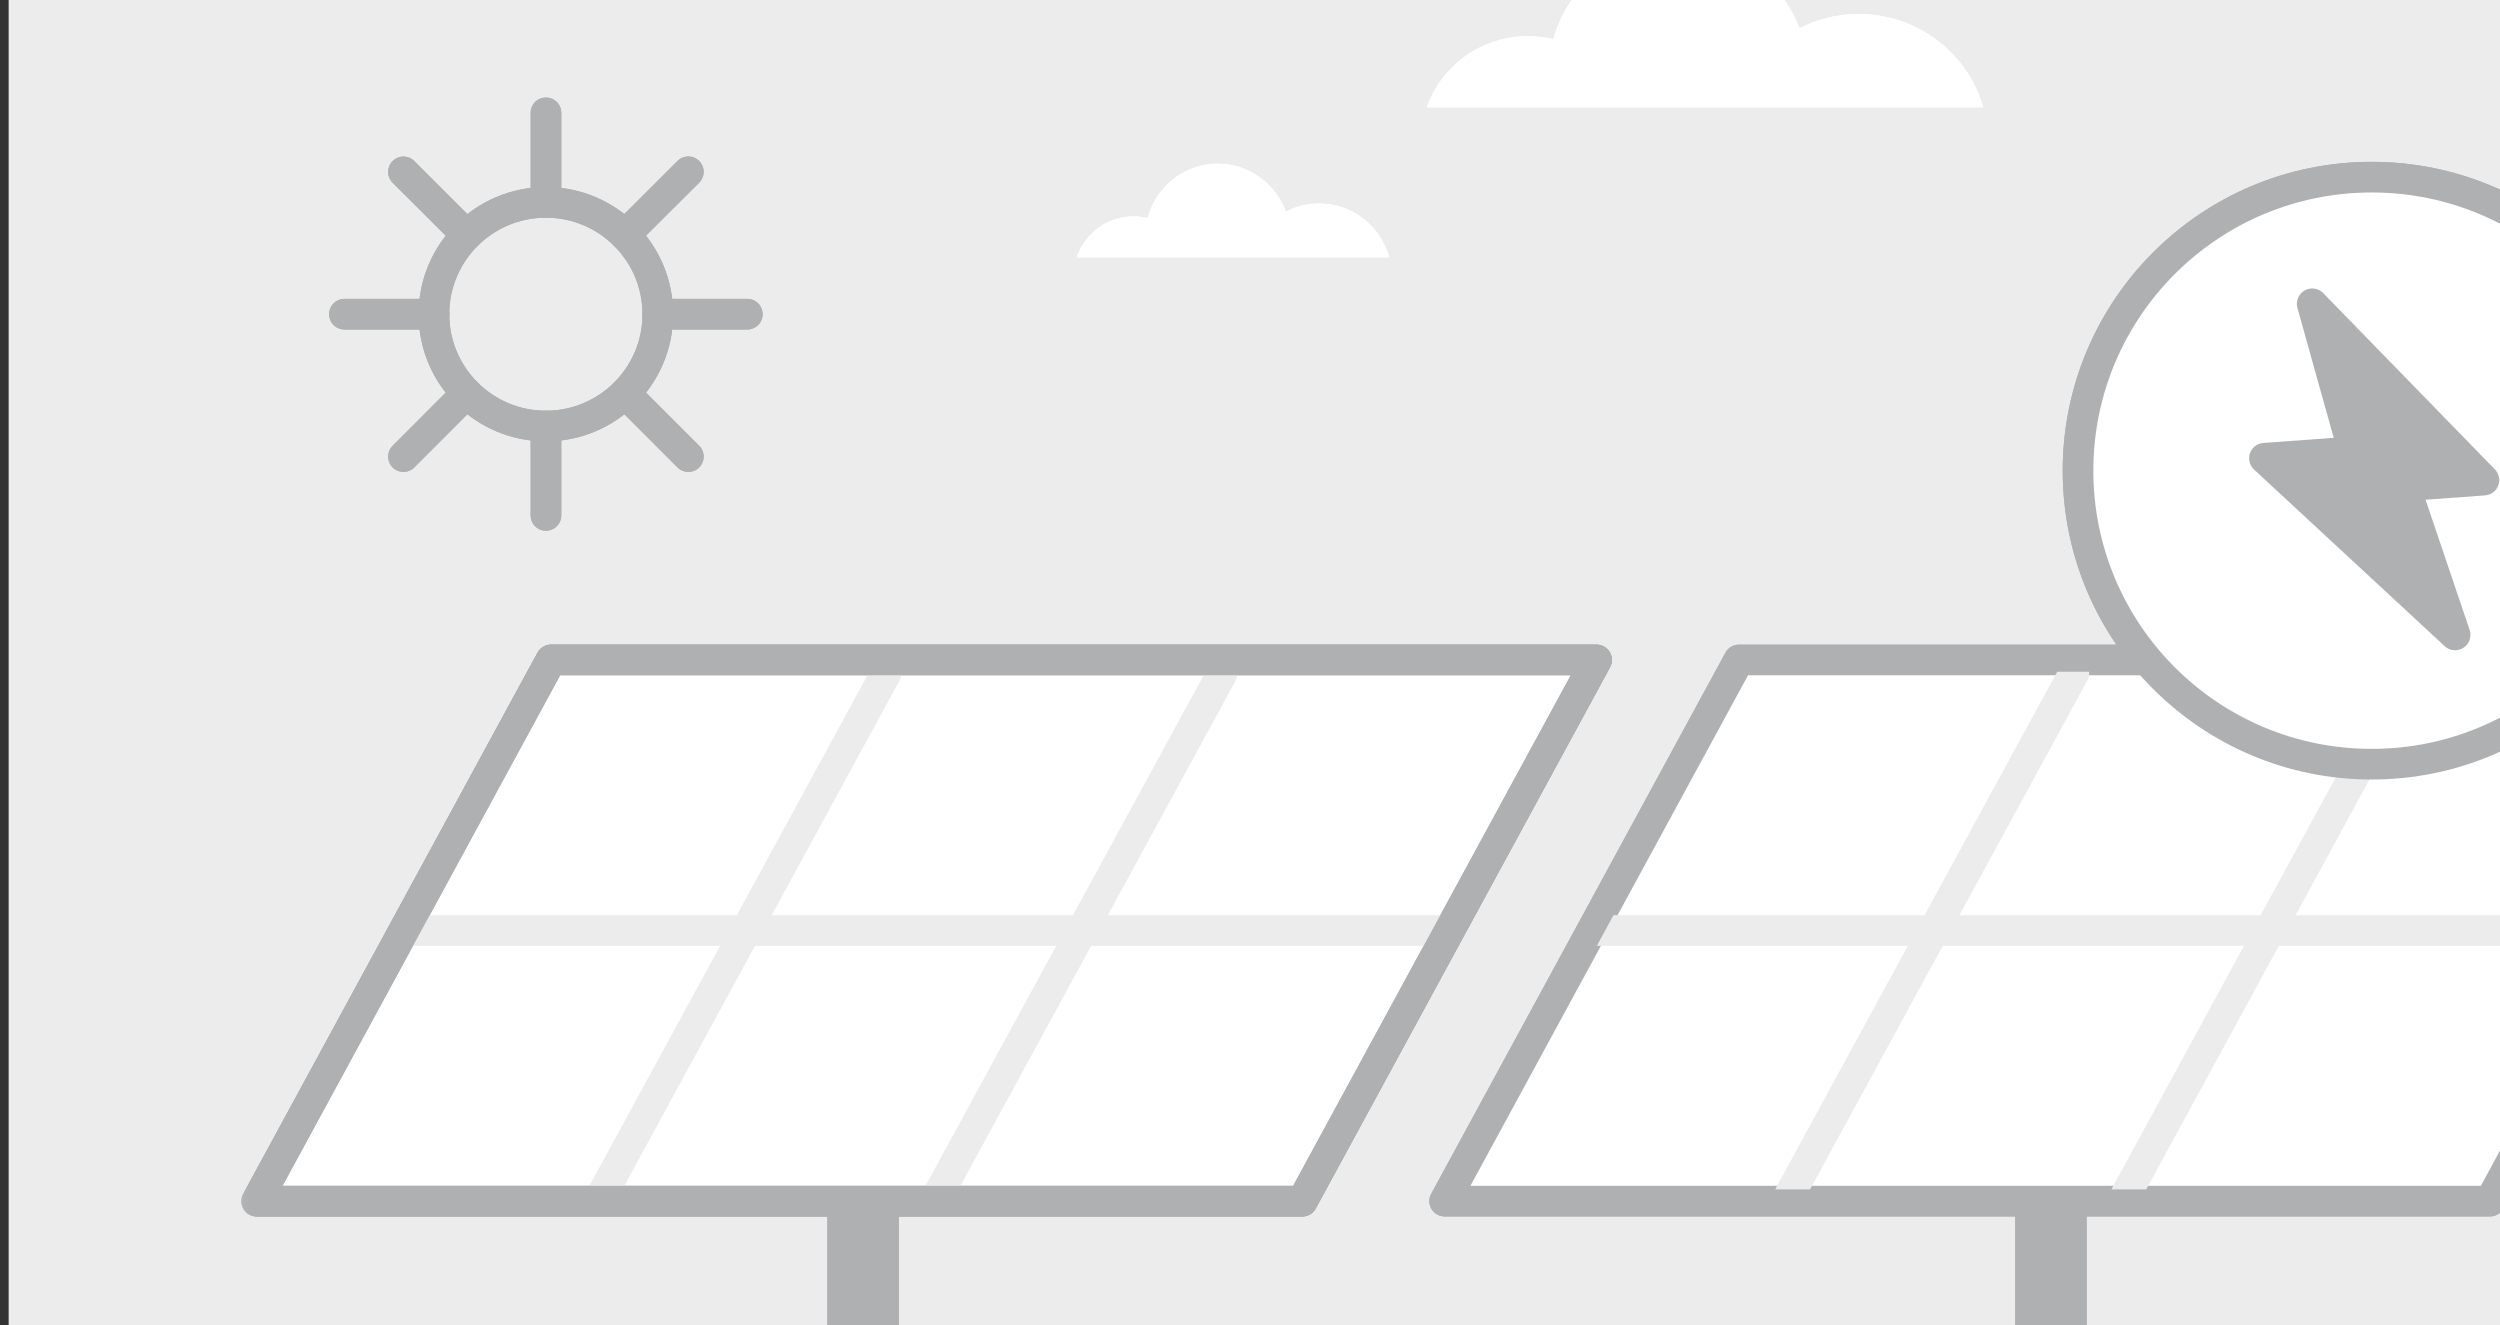 <svg width="266" height="141" viewBox="0 0 266 141" fill="none" xmlns="http://www.w3.org/2000/svg">
<rect x="0" y="0" width="266" height="141" fill="#333333" stroke="none"/>
<path d="M317.972 -112.92H0.922V163.76H317.972V-112.92Z" fill="#ECECEC"/>
<mask id="mask0_2950_8719" style="mask-type:luminance" maskUnits="userSpaceOnUse" x="25" y="10" width="274" height="154">
<path d="M298.16 10.09H25.41V163.76H298.16V10.09Z" fill="white"/>
</mask>
<g mask="url(#mask0_2950_8719)">
<path d="M296.241 70.22L264.931 127.8H153.711L185.021 70.22H296.241Z" fill="white" stroke="#AEB0B1" stroke-width="3.26" stroke-linecap="round" stroke-linejoin="round"/>
<path d="M222.022 127.34H214.422V157.25H222.022V127.34Z" fill="#AEB0B1"/>
<path d="M220.65 71.64L190.43 127.11" stroke="#ECECEC" stroke-width="3.26" stroke-linecap="round" stroke-linejoin="round"/>
<path d="M256.409 71.64L226.199 127.11" stroke="#ECECEC" stroke-width="3.26" stroke-linecap="round" stroke-linejoin="round"/>
<path d="M170.109 99.01H279.799" stroke="#ECECEC" stroke-width="3.26" stroke-linecap="round" stroke-linejoin="round"/>
<path d="M169.87 70.22L138.56 127.8H27.32L58.63 70.22H169.87Z" fill="white" stroke="#AEB0B1" stroke-width="3.26" stroke-linecap="round" stroke-linejoin="round"/>
<path d="M95.631 127.34H88.031V157.25H95.631V127.34Z" fill="#AEB0B1"/>
<path d="M94.269 71.64L64.059 127.11" stroke="#ECECEC" stroke-width="3.26" stroke-linecap="round" stroke-linejoin="round"/>
<path d="M130.04 71.64L99.82 127.11" stroke="#ECECEC" stroke-width="3.26" stroke-linecap="round" stroke-linejoin="round"/>
<path d="M43.719 99.01H153.409" stroke="#ECECEC" stroke-width="3.26" stroke-linecap="round" stroke-linejoin="round"/>
<path d="M169.87 70.22L138.56 127.8H27.32L58.63 70.22H169.87Z" stroke="#AEB0B1" stroke-width="3.26" stroke-linecap="round" stroke-linejoin="round"/>
<path d="M296.241 70.22L264.931 127.8H153.711L185.021 70.22H296.241Z" stroke="#AEB0B1" stroke-width="2.5" stroke-linecap="round" stroke-linejoin="round"/>
<path d="M58.082 45.33C64.662 45.33 69.992 40 69.992 33.43C69.992 26.86 64.662 21.53 58.082 21.53C51.502 21.53 46.172 26.86 46.172 33.43C46.172 40 51.502 45.33 58.082 45.33Z" stroke="#AEB0B1" stroke-width="3.26" stroke-linecap="round" stroke-linejoin="round"/>
<path d="M58.09 12V21.53" stroke="#AEB0B1" stroke-width="3.26" stroke-linecap="round" stroke-linejoin="round"/>
<path d="M58.09 45.33V54.84" stroke="#AEB0B1" stroke-width="3.26" stroke-linecap="round" stroke-linejoin="round"/>
<path d="M79.512 33.43H69.992" stroke="#AEB0B1" stroke-width="3.26" stroke-linecap="round" stroke-linejoin="round"/>
<path d="M46.178 33.43H36.648" stroke="#AEB0B1" stroke-width="3.26" stroke-linecap="round" stroke-linejoin="round"/>
<path d="M73.24 18.28L66.5 25" stroke="#AEB0B1" stroke-width="3.26" stroke-linecap="round" stroke-linejoin="round"/>
<path d="M49.66 41.84L42.93 48.58" stroke="#AEB0B1" stroke-width="3.26" stroke-linecap="round" stroke-linejoin="round"/>
<path d="M73.24 48.58L66.5 41.84" stroke="#AEB0B1" stroke-width="3.26" stroke-linecap="round" stroke-linejoin="round"/>
<path d="M49.66 25.01L42.93 18.29" stroke="#AEB0B1" stroke-width="3.26" stroke-linecap="round" stroke-linejoin="round"/>
<path d="M252.352 81.31C269.612 81.31 283.602 67.33 283.602 50.08C283.602 32.83 269.612 18.85 252.352 18.85C235.092 18.85 221.102 32.83 221.102 50.08C221.102 67.33 235.092 81.31 252.352 81.31Z" fill="white" stroke="#AEB0B1" stroke-width="3.26" stroke-linejoin="round"/>
<path d="M246.021 32.33L264.281 51.08L255.851 51.69L261.221 67.55L240.941 48.76L250.422 48.07L246.021 32.33Z" fill="#AEB0B1" stroke="#AEB0B1" stroke-width="3.27" stroke-linecap="round" stroke-linejoin="round"/>
</g>
<path d="M147.811 27.39H114.551C115.421 24.85 117.791 23.02 120.591 23.02C121.111 23.02 121.621 23.08 122.111 23.2C123.001 19.86 126.001 17.41 129.571 17.41C132.891 17.41 135.721 19.54 136.821 22.52C137.881 21.96 139.091 21.65 140.361 21.65C143.911 21.65 146.901 24.08 147.811 27.38V27.39Z" fill="white"/>
<path d="M211.003 11.42H151.812C153.362 7.01 157.583 3.85 162.573 3.85C163.503 3.85 164.413 3.96 165.273 4.17C166.863 -1.62 172.202 -5.87 178.552 -5.87C184.472 -5.87 189.502 -2.18 191.462 3C193.342 2.04 195.493 1.49 197.763 1.49C204.073 1.49 209.403 5.7 211.023 11.43H211.013L211.003 11.42Z" fill="white"/>
<mask id="mask1_2950_8719" style="mask-type:luminance" maskUnits="userSpaceOnUse" x="25" y="10" width="274" height="154">
<path d="M298.16 10.09H25.41V163.76H298.16V10.09Z" fill="white"/>
</mask>
<g mask="url(#mask1_2950_8719)">
<path d="M296.241 70.22L264.931 127.8H153.711L185.021 70.22H296.241Z" fill="white" stroke="#AEB0B1" stroke-width="3.26" stroke-linecap="round" stroke-linejoin="round"/>
<path d="M222.022 127.34H214.422V157.25H222.022V127.34Z" fill="#AEB0B1"/>
<path d="M220.65 71.64L190.43 127.11" stroke="#ECECEC" stroke-width="3.26" stroke-linecap="round" stroke-linejoin="round"/>
<path d="M256.409 71.64L226.199 127.11" stroke="#ECECEC" stroke-width="3.26" stroke-linecap="round" stroke-linejoin="round"/>
<path d="M170.109 99.01H279.799" stroke="#ECECEC" stroke-width="3.26" stroke-linecap="round" stroke-linejoin="round"/>
<path d="M169.87 70.22L138.56 127.8H27.32L58.63 70.22H169.87Z" fill="white" stroke="#AEB0B1" stroke-width="3.26" stroke-linecap="round" stroke-linejoin="round"/>
<path d="M95.631 127.34H88.031V157.25H95.631V127.34Z" fill="#AEB0B1"/>
<path d="M94.269 71.64L64.059 127.11" stroke="#ECECEC" stroke-width="3.26" stroke-linecap="round" stroke-linejoin="round"/>
<path d="M130.04 71.64L99.82 127.11" stroke="#ECECEC" stroke-width="3.26" stroke-linecap="round" stroke-linejoin="round"/>
<path d="M43.719 99.01H153.409" stroke="#ECECEC" stroke-width="3.26" stroke-linecap="round" stroke-linejoin="round"/>
<path d="M169.87 70.22L138.56 127.8H27.32L58.63 70.22H169.87Z" stroke="#AEB0B1" stroke-width="3.26" stroke-linecap="round" stroke-linejoin="round"/>
<path d="M296.241 70.22L264.931 127.8H153.711L185.021 70.22H296.241Z" stroke="#AEB0B1" stroke-width="2.5" stroke-linecap="round" stroke-linejoin="round"/>
<path d="M58.082 45.33C64.662 45.33 69.992 40 69.992 33.43C69.992 26.86 64.662 21.53 58.082 21.53C51.502 21.53 46.172 26.86 46.172 33.43C46.172 40 51.502 45.33 58.082 45.33Z" stroke="#AEB0B1" stroke-width="3.26" stroke-linecap="round" stroke-linejoin="round"/>
<path d="M58.09 12V21.53" stroke="#AEB0B1" stroke-width="3.26" stroke-linecap="round" stroke-linejoin="round"/>
<path d="M58.09 45.33V54.84" stroke="#AEB0B1" stroke-width="3.26" stroke-linecap="round" stroke-linejoin="round"/>
<path d="M79.512 33.43H69.992" stroke="#AEB0B1" stroke-width="3.26" stroke-linecap="round" stroke-linejoin="round"/>
<path d="M46.178 33.43H36.648" stroke="#AEB0B1" stroke-width="3.26" stroke-linecap="round" stroke-linejoin="round"/>
<path d="M73.24 18.28L66.5 25" stroke="#AEB0B1" stroke-width="3.26" stroke-linecap="round" stroke-linejoin="round"/>
<path d="M49.66 41.84L42.93 48.58" stroke="#AEB0B1" stroke-width="3.26" stroke-linecap="round" stroke-linejoin="round"/>
<path d="M73.24 48.58L66.5 41.84" stroke="#AEB0B1" stroke-width="3.26" stroke-linecap="round" stroke-linejoin="round"/>
<path d="M49.66 25.01L42.93 18.29" stroke="#AEB0B1" stroke-width="3.26" stroke-linecap="round" stroke-linejoin="round"/>
<path d="M252.352 81.31C269.612 81.31 283.602 67.33 283.602 50.08C283.602 32.83 269.612 18.85 252.352 18.85C235.092 18.85 221.102 32.83 221.102 50.08C221.102 67.33 235.092 81.31 252.352 81.31Z" fill="white" stroke="#AEB0B1" stroke-width="3.26" stroke-linejoin="round"/>
<path d="M246.021 32.33L264.281 51.08L255.851 51.69L261.221 67.55L240.941 48.76L250.422 48.07L246.021 32.33Z" fill="#AEB0B1" stroke="#AEB0B1" stroke-width="3.27" stroke-linecap="round" stroke-linejoin="round"/>
</g>
<path d="M147.811 27.39H114.551C115.421 24.85 117.791 23.02 120.591 23.02C121.111 23.02 121.621 23.08 122.111 23.2C123.001 19.86 126.001 17.41 129.571 17.41C132.891 17.41 135.721 19.54 136.821 22.52C137.881 21.96 139.091 21.65 140.361 21.65C143.911 21.65 146.901 24.08 147.811 27.38V27.39Z" fill="white"/>
<path d="M211.003 11.42H151.812C153.362 7.01 157.583 3.85 162.573 3.85C163.503 3.85 164.413 3.96 165.273 4.17C166.863 -1.62 172.202 -5.87 178.552 -5.87C184.472 -5.87 189.502 -2.18 191.462 3C193.342 2.04 195.493 1.49 197.763 1.49C204.073 1.49 209.403 5.7 211.023 11.43H211.013L211.003 11.42Z" fill="white"/>
</svg>
